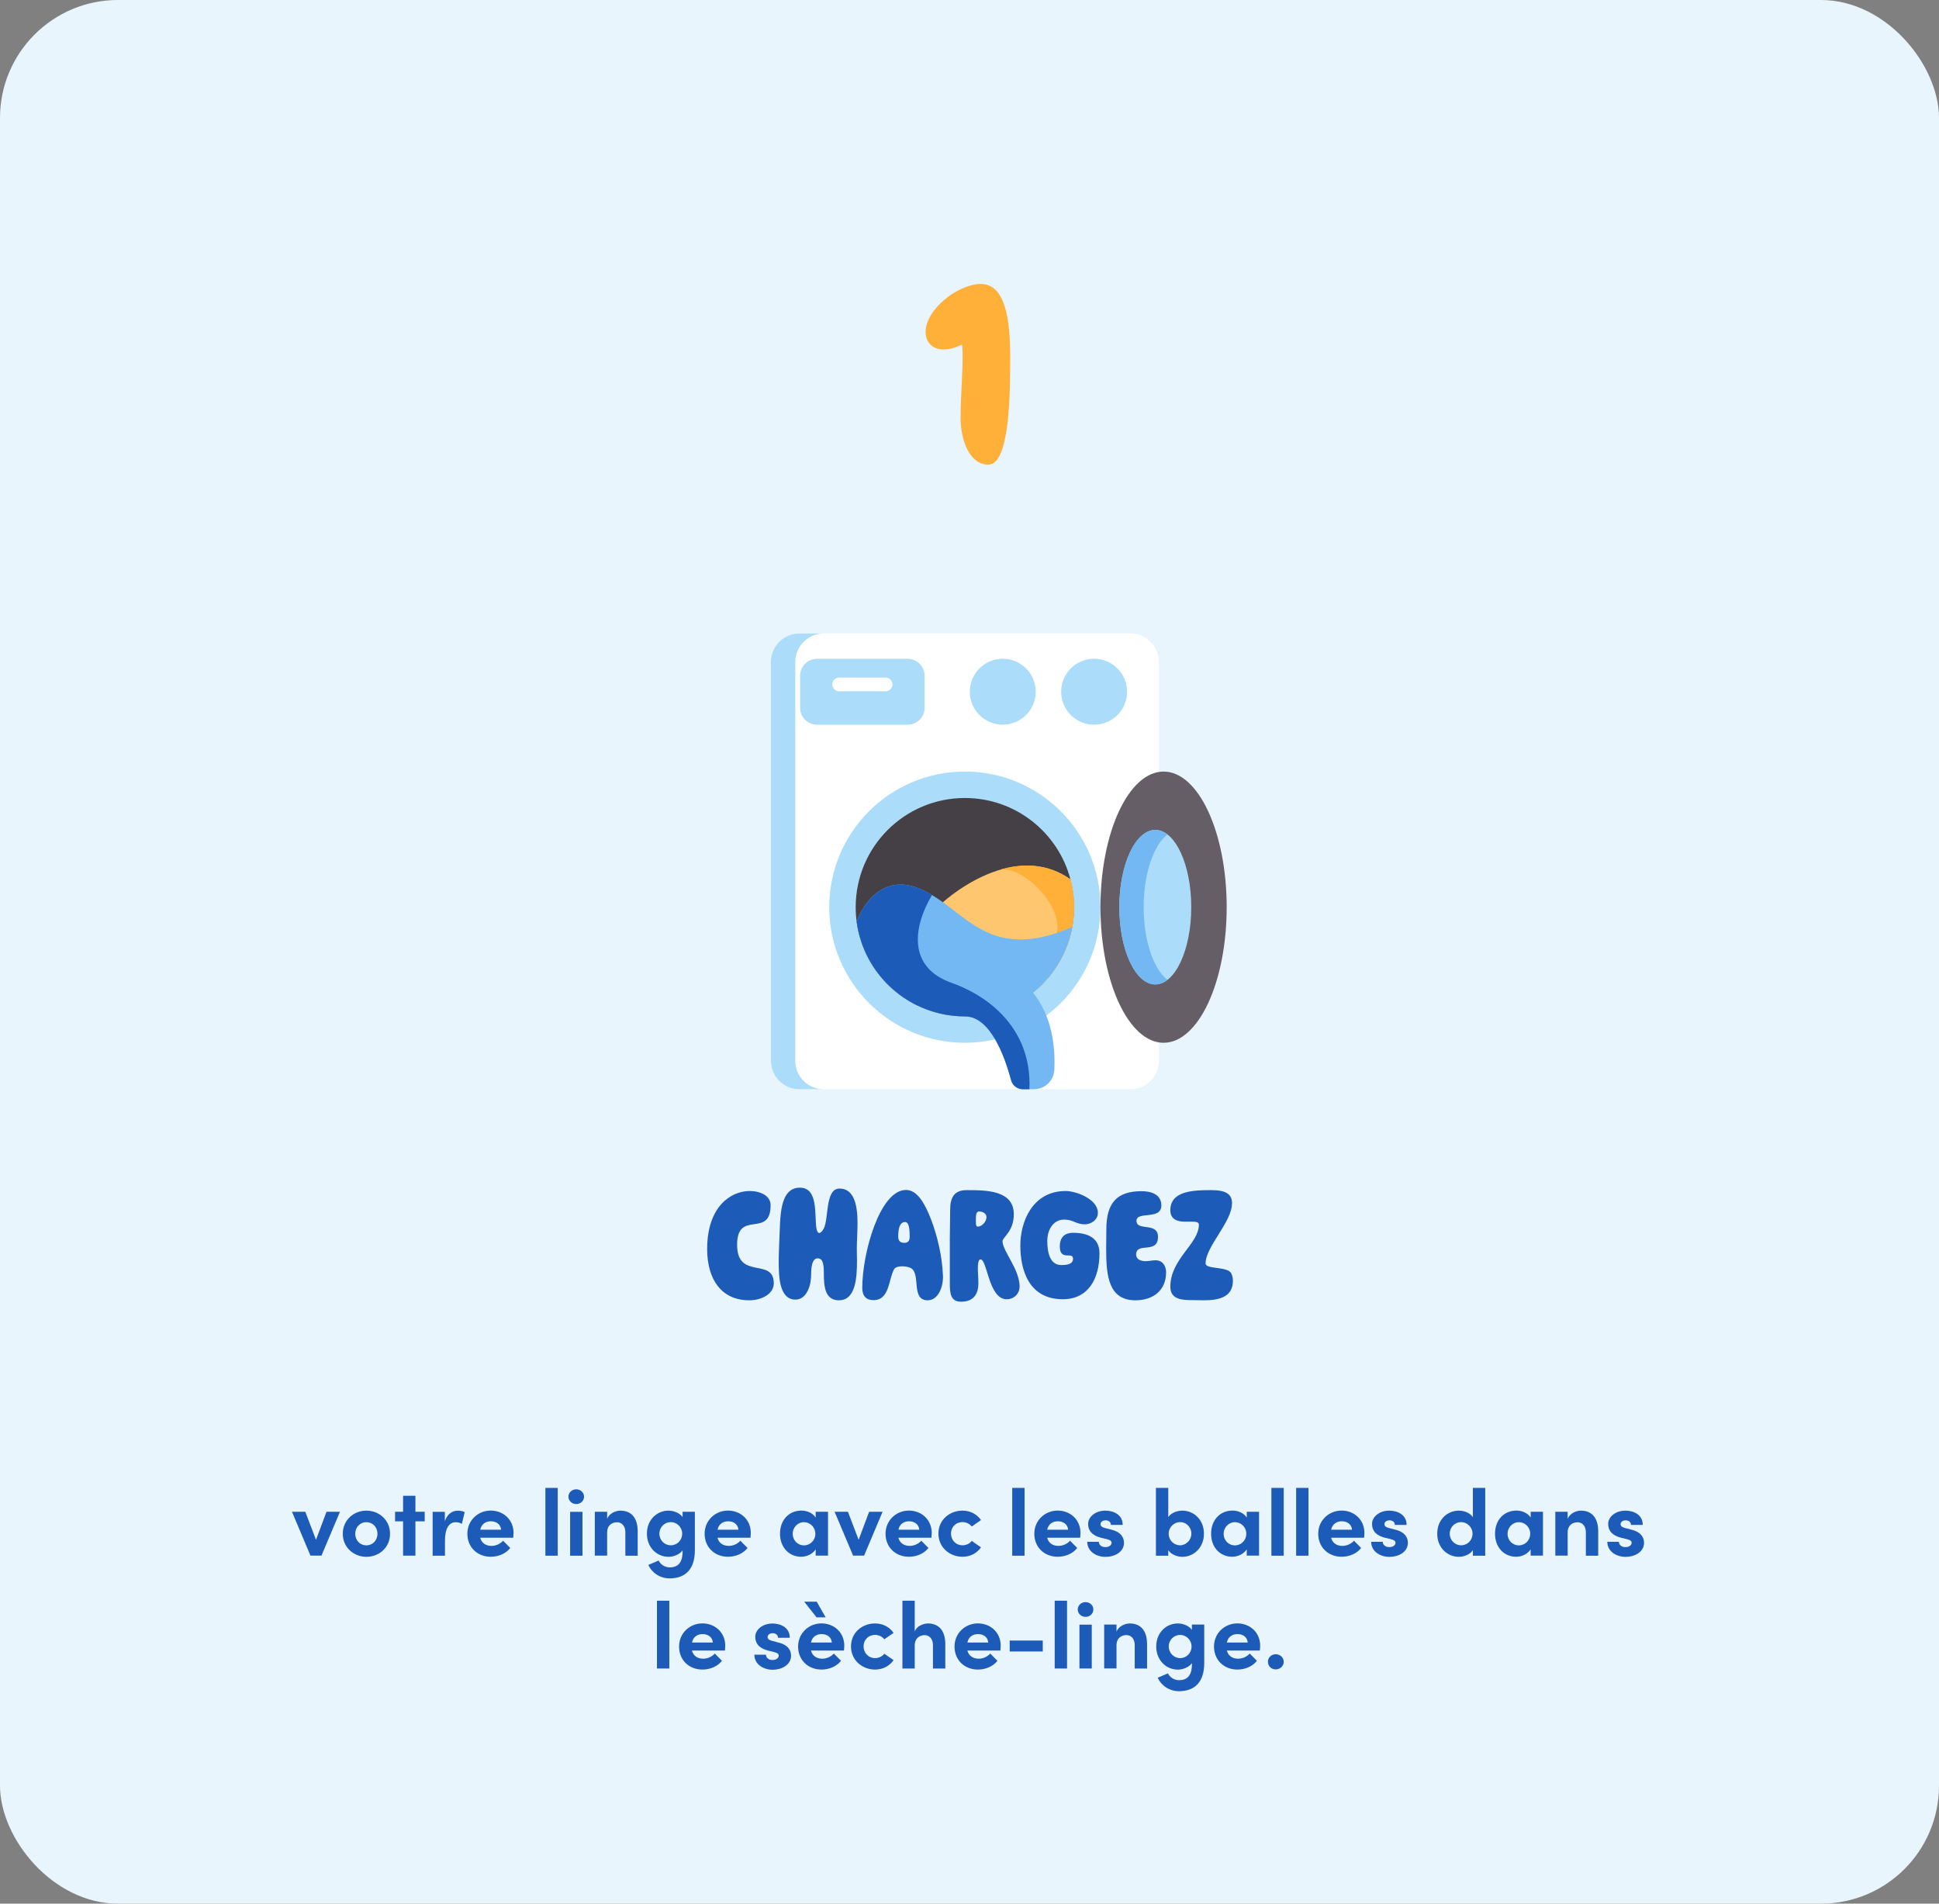 <svg viewBox="0 0 330 324" xmlns="http://www.w3.org/2000/svg" data-name="Calque 2" id="Calque_2">
  <rect x="0" y="0" width="330" height="324" fill="#808080" stroke="none"/>
  <defs>
    <style>
      .cls-1 {
        fill: #454045;
      }

      .cls-2 {
        fill: #1d5bb8;
      }

      .cls-3 {
        fill: #abdcfa;
      }

      .cls-4 {
        fill: #fff;
      }

      .cls-5 {
        fill: #73b8f2;
      }

      .cls-6 {
        fill: #ffc670;
      }

      .cls-7 {
        fill: #ffb038;
      }

      .cls-8 {
        fill: #ffb038;
      }

      .cls-9 {
        fill: #665e66;
      }

      .cls-10 {
        fill: #e9f5fd;
      }

      .cls-11 {
        fill: #1d5bb8;
      }
    </style>
  </defs>
  <g data-name="5" id="_5">
    <rect ry="20.08" rx="20.08" height="324" width="330" class="cls-10" id="Boite"></rect>
    <g>
      <path d="M131.15,205.11c0,5.76-5.7.66-5.7,6.75s6.24,2.07,6.24,6.57c0,1.8-2.07,2.88-4.17,2.88-4.86,0-7.17-3.72-7.17-8.7,0-7.35,4.11-9.9,7.23-9.9,1.89,0,3.57.84,3.57,2.4Z" class="cls-2"></path>
      <path d="M138.05,216.93c0,1.86-.75,4.26-2.67,4.26-2.76,0-2.85-3.9-2.85-6.54,0-1.32.09-2.61.12-3.99.18-3-.15-8.52,3.48-8.52,3.18,0,2.46,4.68,2.82,6.93.09.54.27.78.48.78.24,0,.51-.3.75-.72.9-1.65.21-6.84,2.7-6.84s3.06,2.85,3.06,5.82c0,1.59-.12,3.21-.12,4.44,0,.6.03,1.29.03,2.04,0,2.73-.18,6.72-3.06,6.72-2.34,0-2.58-2.25-2.58-4.5,0-1.41-.06-2.64-1.05-2.64-.93,0-1.11,1.41-1.11,2.76Z" class="cls-2"></path>
      <path d="M146.75,219.21c0-5.97,3-16.68,7.44-16.68,1.89,0,3.18,2.19,4.29,5.07,1.05,2.79,1.89,6.21,2.01,9.69,0,1.95-.9,4.02-2.61,4.02-2.85,0-1.17-4.29-2.76-5.43-.27-.18-.93-.36-1.59-.36-.57,0-1.14.15-1.35.48-.99,1.74-.75,5.28-3.51,5.28-1.38,0-1.92-.84-1.92-2.07ZM154.82,210.51c0-.96-.03-2.52-.78-2.52-.99,0-1.17,1.32-1.17,2.46,0,.75.33,1.08,1.05,1.08.63,0,.9-.36.9-1.02Z" class="cls-2"></path>
      <path d="M171.31,221.13c-3.06,0-3.27-6.78-4.44-6.78-.36,0-.45.75-.45,1.5s.09,1.68.09,2.55c0,1.95-.9,3.15-2.94,3.15-1.8,0-1.92-1.41-1.92-3.21v-7.44c0-1.95.06-3.33.06-5.01,0-2.07.69-3.33,2.79-3.33,3.42,0,8.04.03,8.04,4.11,0,2.94-1.92,3.9-1.92,4.59,0,1.65,2.91,4.77,2.91,7.71,0,1.05-.78,2.16-2.22,2.16ZM166.39,208.77c.78,0,1.5-.9,1.5-1.62,0-.63-.66-.96-1.26-.96-.48,0-.54.6-.54,1.2v.54c0,.51.03.84.3.84Z" class="cls-2"></path>
      <path d="M173.65,211.98c0-4.05,2.07-9.27,7.71-9.27,1.89,0,5.49,1.44,5.49,3.69,0,1.32-1.26,1.98-2.22,1.98-1.5,0-1.98-.81-3.51-.81-1.77,0-2.88,1.59-2.88,3.66,0,1.86.42,4.08,2.37,4.08.87,0,2.01-.09,2.01-1.08,0-1.29-2.25.48-2.25-2.1,0-1.77,1.08-2.31,2.25-2.31,2.55,0,4.5.9,4.5,3.48,0,4.41-1.95,7.83-6.24,7.83-5.85,0-7.23-5.07-7.23-9.15Z" class="cls-2"></path>
      <path d="M198.46,216.54c0,3-2.1,4.77-5.22,4.77-4.53,0-4.98-4.08-4.98-8.64,0-1.14.03-2.31.03-3.45,0-4.59,1.89-6.48,6-6.48,1.53,0,3.36.48,3.36,2.43,0,2.55-4.23.9-4.23,2.61,0,1.83,3.66.15,3.66,2.73,0,3.03-3.72.78-3.72,3.03,0,.81.81,1.11,1.59,1.11.6,0,1.17-.15,1.71-.15,1.23,0,1.8.99,1.8,2.04Z" class="cls-2"></path>
      <path d="M209.83,217.98c0,2.7-2.22,3.33-4.89,3.33-.63,0-1.23-.03-1.92-.03-1.77,0-3.84-.06-3.84-2.28,0-4.74,4.86-7.29,4.86-10.56,0-.48-.63-.51-1.11-.51h-1.29c-1.47,0-2.46-.54-2.46-1.95,0-3.33,3.99-3.42,6.99-3.42,2.43,0,3.51.66,3.51,2.22,0,3.21-4.5,7.38-4.5,10.26,0,1.05,3.81.45,4.38,1.71.18.39.27.81.27,1.23Z" class="cls-2"></path>
    </g>
    <g>
      <path d="M55.57,257.3h2.29l-3.15,7.47h-1.87l-3.15-7.47h2.27l1.82,4.77,1.79-4.77Z" class="cls-2"></path>
      <path d="M58.34,261.05c0-2.37,1.89-3.94,4.02-3.94s4.02,1.57,4.02,3.94-1.89,3.92-4.02,3.92-4.02-1.57-4.02-3.92ZM64.24,261.05c0-1.17-.85-1.98-1.89-1.98s-1.89.82-1.89,1.98.85,1.97,1.89,1.97,1.89-.82,1.89-1.97Z" class="cls-2"></path>
      <path d="M72.28,257.3v1.63h-1.58v5.84h-2.1v-5.84h-1.36v-1.63h1.36v-2.72h2.1v2.72h1.58Z" class="cls-2"></path>
      <path d="M79.09,257.35l-.48,2c-.45-.24-.82-.27-1.07-.27-1.07,0-1.81,1.01-1.81,3.14v2.56h-2.1v-7.47h2.08v1.6c.42-1.25,1.26-1.79,2.19-1.79.4,0,.85.06,1.18.24Z" class="cls-2"></path>
      <path d="M87.35,261.72h-5.62c.22.88.93,1.39,1.92,1.39.77,0,1.5-.35,1.97-.88l1.22,1.23c-.7.94-2,1.5-3.31,1.5-2.3,0-3.99-1.62-3.99-3.92s1.84-3.94,3.97-3.94,3.89,1.52,3.89,3.81c0,.21-.02.46-.05.8ZM85.28,260.36c-.06-.88-.78-1.44-1.73-1.44-.86,0-1.6.43-1.82,1.44h3.55Z" class="cls-2"></path>
      <path d="M92.82,264.78v-11.54h2.1v11.54h-2.1Z" class="cls-2"></path>
      <path d="M96.74,254.73c0-.71.61-1.25,1.33-1.25s1.33.54,1.33,1.25-.59,1.26-1.33,1.26-1.33-.56-1.33-1.26ZM97.03,264.78v-7.47h2.1v7.47h-2.1Z" class="cls-2"></path>
      <path d="M108.53,260.68v4.1h-2.1v-3.99c0-1.17-.7-1.7-1.42-1.7s-1.68.4-1.68,1.76v3.92h-2.1v-7.47h2.1v1.22c.35-.98,1.52-1.41,2.24-1.41,1.95,0,2.98,1.33,2.96,3.57Z" class="cls-2"></path>
      <path d="M116.16,257.3h2.1v6.55c0,3.27-1.65,4.79-4.29,4.79-1.6,0-2.99-.9-3.63-2.29l1.75-.75c.32.69,1.09,1.17,1.89,1.17,1.34,0,2.19-.75,2.19-2.69v-.21c-.54.74-1.57,1.1-2.4,1.1-1.92,0-3.67-1.54-3.67-3.94s1.74-3.92,3.67-3.92c.85,0,1.86.35,2.4,1.09v-.9ZM116.1,261.03c0-1.15-.96-1.97-1.94-1.97-1.06,0-1.94.86-1.94,1.97s.88,1.98,1.94,1.98,1.94-.85,1.94-1.98Z" class="cls-2"></path>
      <path d="M127.73,261.72h-5.62c.22.88.93,1.39,1.92,1.39.77,0,1.5-.35,1.97-.88l1.22,1.23c-.7.94-2,1.5-3.31,1.5-2.3,0-3.99-1.62-3.99-3.92s1.84-3.94,3.97-3.94,3.89,1.52,3.89,3.81c0,.21-.02.46-.05.8ZM125.67,260.36c-.06-.88-.78-1.44-1.73-1.44-.86,0-1.6.43-1.82,1.44h3.55Z" class="cls-2"></path>
      <path d="M138.82,257.3h2.1v7.47h-2.1v-1.07c-.5.77-1.46,1.26-2.47,1.26-2.06,0-3.6-1.6-3.6-3.92s1.5-3.94,3.65-3.94c.96,0,1.92.42,2.42,1.18v-.99ZM138.76,261.05c0-1.14-.91-1.98-1.95-1.98s-1.9.9-1.9,1.98.82,1.97,1.92,1.97,1.94-.9,1.94-1.97Z" class="cls-2"></path>
      <path d="M147.92,257.3h2.29l-3.15,7.47h-1.87l-3.15-7.47h2.27l1.82,4.77,1.79-4.77Z" class="cls-2"></path>
      <path d="M158.52,261.72h-5.62c.22.88.93,1.39,1.92,1.39.77,0,1.5-.35,1.97-.88l1.22,1.23c-.7.94-2,1.5-3.31,1.5-2.3,0-3.99-1.62-3.99-3.92s1.84-3.94,3.97-3.94,3.89,1.52,3.89,3.81c0,.21-.02.46-.05.8ZM156.45,260.36c-.06-.88-.78-1.44-1.73-1.44-.86,0-1.6.43-1.82,1.44h3.55Z" class="cls-2"></path>
      <path d="M159.71,261.02c0-2.37,1.92-3.91,4.1-3.91,1.36,0,2.45.62,3.15,1.6l-1.58,1.1c-.34-.46-.96-.75-1.55-.75-1.18,0-1.98.86-1.98,1.95s.8,2,1.98,2c.59,0,1.22-.29,1.55-.75l1.58,1.1c-.7.98-1.79,1.6-3.15,1.6-2.18,0-4.1-1.58-4.1-3.95Z" class="cls-2"></path>
      <path d="M172.27,264.78v-11.54h2.1v11.54h-2.1Z" class="cls-2"></path>
      <path d="M183.84,261.72h-5.62c.22.88.93,1.39,1.92,1.39.77,0,1.5-.35,1.97-.88l1.22,1.23c-.7.94-2,1.5-3.31,1.5-2.3,0-3.99-1.62-3.99-3.92s1.84-3.94,3.97-3.94,3.89,1.52,3.89,3.81c0,.21-.02.46-.05.8ZM181.78,260.36c-.06-.88-.78-1.44-1.73-1.44-.86,0-1.6.43-1.83,1.44h3.55Z" class="cls-2"></path>
      <path d="M185.04,262.42h1.97c0,.43.37.9,1.1.9.61,0,1.07-.3,1.07-.74,0-.32-.26-.48-.82-.62l-.99-.24c-1.92-.51-2.18-1.58-2.18-2.37,0-1.15,1.2-2.24,2.93-2.24,1.36,0,2.96.66,2.95,2.43h-2c0-.51-.42-.78-.91-.78s-.86.27-.86.66c0,.35.32.53.74.64l1.23.32c1.79.48,2.02,1.6,2.02,2.21,0,1.57-1.6,2.39-3.14,2.39s-3.09-.9-3.11-2.54Z" class="cls-2"></path>
      <path d="M204.9,261.03c0,2.4-1.75,3.94-3.67,3.94-.85,0-1.87-.35-2.4-1.12v.93h-2.1v-11.54h2.1v4.96c.53-.75,1.55-1.09,2.4-1.09,1.92,0,3.67,1.52,3.67,3.92ZM202.76,261.03c0-1.1-.86-1.97-1.92-1.97-.98,0-1.94.82-1.94,1.97s.91,1.98,1.94,1.98,1.92-.9,1.92-1.98Z" class="cls-2"></path>
      <path d="M212.18,257.3h2.1v7.47h-2.1v-1.07c-.5.77-1.46,1.26-2.46,1.26-2.07,0-3.6-1.6-3.6-3.92s1.5-3.94,3.65-3.94c.96,0,1.92.42,2.42,1.18v-.99ZM212.11,261.05c0-1.14-.91-1.98-1.95-1.98s-1.91.9-1.91,1.98.82,1.97,1.92,1.97,1.94-.9,1.94-1.97Z" class="cls-2"></path>
      <path d="M216.38,264.78v-11.54h2.1v11.54h-2.1Z" class="cls-2"></path>
      <path d="M220.59,264.78v-11.54h2.1v11.54h-2.1Z" class="cls-2"></path>
      <path d="M232.16,261.72h-5.62c.22.88.93,1.39,1.92,1.39.77,0,1.5-.35,1.97-.88l1.22,1.23c-.7.94-2,1.5-3.31,1.5-2.3,0-3.99-1.62-3.99-3.92s1.84-3.94,3.97-3.94,3.89,1.52,3.89,3.81c0,.21-.02.46-.05.8ZM230.1,260.36c-.06-.88-.78-1.44-1.73-1.44-.86,0-1.6.43-1.83,1.44h3.55Z" class="cls-2"></path>
      <path d="M233.36,262.42h1.97c0,.43.37.9,1.1.9.61,0,1.07-.3,1.07-.74,0-.32-.26-.48-.82-.62l-.99-.24c-1.92-.51-2.18-1.58-2.18-2.37,0-1.15,1.2-2.24,2.93-2.24,1.36,0,2.96.66,2.95,2.43h-2c0-.51-.42-.78-.91-.78s-.86.27-.86.66c0,.35.32.53.74.64l1.23.32c1.79.48,2.02,1.6,2.02,2.21,0,1.57-1.6,2.39-3.14,2.39s-3.09-.9-3.11-2.54Z" class="cls-2"></path>
      <path d="M250.67,253.24h2.1v11.54h-2.1v-.93c-.53.77-1.57,1.12-2.4,1.12-1.92,0-3.67-1.54-3.67-3.94s1.74-3.92,3.67-3.92c.86,0,1.87.34,2.4,1.1v-4.98ZM250.61,261.03c0-1.15-.96-1.97-1.94-1.97-1.06,0-1.94.86-1.94,1.97s.88,1.98,1.94,1.98,1.94-.85,1.94-1.98Z" class="cls-2"></path>
      <path d="M260.5,257.3h2.1v7.47h-2.1v-1.07c-.5.77-1.46,1.26-2.46,1.26-2.07,0-3.6-1.6-3.6-3.92s1.5-3.94,3.65-3.94c.96,0,1.92.42,2.42,1.18v-.99ZM260.43,261.05c0-1.14-.91-1.98-1.95-1.98s-1.91.9-1.91,1.98.82,1.97,1.92,1.97,1.94-.9,1.94-1.97Z" class="cls-2"></path>
      <path d="M272,260.68v4.1h-2.1v-3.99c0-1.17-.7-1.7-1.42-1.7s-1.68.4-1.68,1.76v3.92h-2.1v-7.47h2.1v1.22c.35-.98,1.52-1.41,2.24-1.41,1.95,0,2.98,1.33,2.96,3.57Z" class="cls-2"></path>
      <path d="M273.55,262.42h1.97c0,.43.37.9,1.1.9.61,0,1.07-.3,1.07-.74,0-.32-.26-.48-.82-.62l-.99-.24c-1.92-.51-2.18-1.58-2.18-2.37,0-1.15,1.2-2.24,2.93-2.24,1.36,0,2.96.66,2.95,2.43h-2c0-.51-.42-.78-.91-.78s-.86.27-.86.66c0,.35.32.53.74.64l1.23.32c1.79.48,2.02,1.6,2.02,2.21,0,1.57-1.6,2.39-3.14,2.39s-3.09-.9-3.11-2.54Z" class="cls-2"></path>
      <path d="M111.81,283.98v-11.54h2.1v11.54h-2.1Z" class="cls-2"></path>
      <path d="M123.38,280.92h-5.62c.22.88.93,1.39,1.92,1.39.77,0,1.5-.35,1.97-.88l1.22,1.23c-.7.94-2,1.5-3.31,1.5-2.3,0-3.99-1.62-3.99-3.92s1.84-3.94,3.97-3.94,3.89,1.52,3.89,3.81c0,.21-.02.46-.05.8ZM121.32,279.56c-.06-.88-.78-1.44-1.73-1.44-.86,0-1.6.43-1.82,1.44h3.55Z" class="cls-2"></path>
      <path d="M128.39,281.63h1.97c0,.43.37.9,1.1.9.61,0,1.07-.3,1.07-.74,0-.32-.26-.48-.82-.62l-.99-.24c-1.92-.51-2.18-1.58-2.18-2.37,0-1.15,1.2-2.24,2.93-2.24,1.36,0,2.96.66,2.94,2.43h-2c0-.51-.42-.78-.91-.78s-.86.27-.86.66c0,.35.32.53.74.64l1.23.32c1.79.48,2.02,1.6,2.02,2.21,0,1.57-1.6,2.39-3.14,2.39s-3.09-.9-3.1-2.54Z" class="cls-2"></path>
      <path d="M143.64,280.92h-5.62c.22.88.93,1.39,1.92,1.39.77,0,1.5-.35,1.97-.88l1.22,1.23c-.7.94-2,1.5-3.31,1.5-2.3,0-3.99-1.62-3.99-3.92s1.84-3.94,3.97-3.94,3.89,1.52,3.89,3.81c0,.21-.02.46-.05.8ZM140.52,275.27h-1.55l-2.1-2.66h2.13l1.52,2.66ZM141.57,279.56c-.06-.88-.78-1.44-1.73-1.44-.86,0-1.6.43-1.82,1.44h3.55Z" class="cls-2"></path>
      <path d="M144.83,280.22c0-2.37,1.92-3.91,4.1-3.91,1.36,0,2.45.62,3.15,1.6l-1.58,1.1c-.34-.46-.96-.75-1.55-.75-1.18,0-1.98.86-1.98,1.95s.8,2,1.98,2c.59,0,1.22-.29,1.55-.75l1.58,1.1c-.7.98-1.79,1.6-3.15,1.6-2.18,0-4.1-1.58-4.1-3.95Z" class="cls-2"></path>
      <path d="M160.88,279.88v4.1h-2.1v-3.97c0-1.17-.7-1.71-1.42-1.71s-1.68.42-1.68,1.76v3.92h-2.1v-11.54h2.1v5.25c.32-.96,1.52-1.38,2.24-1.38,1.95,0,2.98,1.33,2.96,3.57Z" class="cls-2"></path>
      <path d="M170.26,280.92h-5.62c.22.88.93,1.39,1.92,1.39.77,0,1.5-.35,1.97-.88l1.22,1.23c-.7.94-2,1.5-3.31,1.5-2.3,0-3.99-1.62-3.99-3.92s1.84-3.94,3.97-3.94,3.89,1.52,3.89,3.81c0,.21-.02.46-.05.8ZM168.19,279.56c-.06-.88-.78-1.44-1.73-1.44-.86,0-1.6.43-1.82,1.44h3.55Z" class="cls-2"></path>
      <path d="M171.84,281.08v-1.86h5.63v1.86h-5.63Z" class="cls-2"></path>
      <path d="M179.5,283.98v-11.54h2.1v11.54h-2.1Z" class="cls-2"></path>
      <path d="M183.42,273.93c0-.7.61-1.25,1.33-1.25s1.33.54,1.33,1.25-.59,1.26-1.33,1.26-1.33-.56-1.33-1.26ZM183.71,283.98v-7.47h2.1v7.47h-2.1Z" class="cls-2"></path>
      <path d="M195.22,279.88v4.1h-2.1v-3.99c0-1.17-.7-1.7-1.42-1.7s-1.68.4-1.68,1.76v3.92h-2.1v-7.47h2.1v1.22c.35-.98,1.52-1.41,2.24-1.41,1.95,0,2.98,1.33,2.96,3.57Z" class="cls-2"></path>
      <path d="M202.85,276.5h2.1v6.55c0,3.27-1.65,4.79-4.29,4.79-1.6,0-2.99-.9-3.63-2.29l1.74-.75c.32.69,1.09,1.17,1.89,1.17,1.34,0,2.19-.75,2.19-2.69v-.21c-.54.74-1.57,1.1-2.4,1.1-1.92,0-3.67-1.54-3.67-3.94s1.74-3.92,3.67-3.92c.85,0,1.86.35,2.4,1.09v-.9ZM202.79,280.23c0-1.15-.96-1.97-1.94-1.97-1.06,0-1.94.86-1.94,1.97s.88,1.98,1.94,1.98,1.94-.85,1.94-1.98Z" class="cls-2"></path>
      <path d="M214.42,280.92h-5.62c.22.88.93,1.39,1.92,1.39.77,0,1.5-.35,1.97-.88l1.22,1.23c-.7.94-2,1.5-3.31,1.5-2.3,0-3.99-1.62-3.99-3.92s1.84-3.94,3.97-3.94,3.89,1.52,3.89,3.81c0,.21-.02.46-.05.8ZM212.35,279.56c-.06-.88-.78-1.44-1.73-1.44-.86,0-1.6.43-1.83,1.44h3.55Z" class="cls-2"></path>
      <path d="M215.79,282.83c0-.74.61-1.28,1.33-1.28s1.36.54,1.36,1.28-.62,1.3-1.36,1.3-1.33-.54-1.33-1.3Z" class="cls-2"></path>
    </g>
    <path d="M163.73,58.63c-1.2.6-2.25.85-3.15.85-1.9,0-3.05-1.25-3.05-2.95,0-3.95,5.6-8.2,9.4-8.2,4.2,0,5,6.15,5,12.45,0,5.5,0,18.3-3.7,18.3-3.35,0-4.75-4.4-4.75-7.95s.35-7.15.35-10.65c0-.65-.05-1.25-.1-1.85Z" class="cls-7"></path>
    <g>
      <path d="M192.37,107.81h-56.32c-2.68,0-4.85,2.17-4.85,4.85v67.87c0,2.68,2.17,4.85,4.85,4.85h56.32c2.68,0,4.85-2.17,4.85-4.85v-67.87c0-2.68-2.17-4.85-4.85-4.85Z" class="cls-4"></path>
      <path d="M140.2,185.39h-4.15c-2.68,0-4.85-2.17-4.85-4.85v-67.87c0-2.68,2.17-4.85,4.85-4.85h4.15c-2.68,0-4.85,2.17-4.85,4.85v67.87c0,2.68,2.17,4.85,4.85,4.85Z" class="cls-3"></path>
      <circle r="23.08" cy="154.4" cx="164.21" class="cls-3"></circle>
      <path d="M182.79,154.4c0,10.26-8.32,18.58-18.58,18.58-2.93,0-5.69-.68-8.15-1.88-6.18-3.02-10.43-9.36-10.43-16.7,0-10.26,8.32-18.58,18.58-18.58,8.63,0,15.88,5.88,17.97,13.85l.04.15c.38,1.5.57,3.04.57,4.58Z" class="cls-1"></path>
      <path d="M182.79,154.4c0,3.79-1.14,7.32-3.09,10.26-3.33,5.01-9.02,8.32-15.49,8.32-2.93,0-5.69-.68-8.15-1.88l4.43-17.54s3.99-3.7,9.29-5.4h0s.02,0,.02,0c.09-.03.17-.06.26-.08,3.73-1.14,8.08-1.25,12.13,1.6l.04.15c.38,1.5.57,3.04.57,4.58h0Z" class="cls-6"></path>
      <path d="M182.79,154.4c0,3.79-1.14,7.32-3.09,10.26-1.76-1.1-2.43-2.23-1.27-3.33,5.18-4.89-4.09-14.37-8.37-13.27,3.73-1.14,8.08-1.25,12.13,1.6l.04.15c.38,1.5.57,3.04.57,4.58Z" class="cls-8"></path>
      <path d="M182.48,157.78c-.82,4.49-3.26,8.41-6.68,11.15-1.75,1.4-3.73,2.47-5.86,3.16-1.81.59-3.73.9-5.73.9-9.42,0-17.21-7.02-18.42-16.11h0c.05-.16,3.01-8.78,10.68-5.64.75.31,1.46.68,2.14,1.09.64.38,1.26.8,1.87,1.24,5.45,3.93,10.03,9.4,22,4.21Z" class="cls-5"></path>
      <path d="M175.98,185.39h-1.91c-.94,0-1.76-.63-2-1.54-1.12-4.2-3.57-10.86-7.86-10.86l3.59-2.68,5.33-3.97c1.05.79,1.93,1.66,2.67,2.58,3.29,4.11,3.82,9.33,3.64,13.14-.08,1.86-1.6,3.32-3.46,3.32Z" class="cls-5"></path>
      <path d="M175.19,185.39h-1.11c-.94,0-1.76-.63-2-1.54-1.12-4.2-3.57-10.86-7.86-10.86-9.42,0-17.21-7.02-18.42-16.11h0c.05-.16,3.01-8.78,10.68-5.64.75.31,1.46.68,2.14,1.09-3.23,5.44-4.17,12.29,3.31,14.94,2,.71,4.03,1.72,5.88,3.05.75.54,1.47,1.13,2.14,1.77,3.24,3.1,5.5,7.47,5.25,13.31h0Z" class="cls-11"></path>
      <ellipse ry="23.08" rx="10.74" cy="154.4" cx="198.03" class="cls-9"></ellipse>
      <ellipse ry="13.15" rx="6.12" cy="154.4" cx="196.62" class="cls-3"></ellipse>
      <path d="M198.69,166.78c-.65.5-1.34.77-2.07.77-3.38,0-6.12-5.89-6.12-13.15s2.74-13.15,6.12-13.15c.73,0,1.42.27,2.07.77-2.36,1.82-4.05,6.68-4.05,12.38s1.69,10.56,4.05,12.38Z" class="cls-5"></path>
      <path d="M154.48,112.13h-15.43c-1.59,0-2.88,1.29-2.88,2.88v5.46c0,1.59,1.29,2.88,2.88,2.88h15.43c1.59,0,2.88-1.29,2.88-2.88v-5.46c0-1.59-1.29-2.88-2.88-2.88h0Z" class="cls-3"></path>
      <circle r="5.61" cy="117.73" cx="170.66" class="cls-3"></circle>
      <circle r="5.61" cy="117.73" cx="186.21" class="cls-3"></circle>
      <path d="M150.71,117.66h-7.89c-.65,0-1.17-.52-1.17-1.17s.52-1.17,1.17-1.17h7.89c.65,0,1.17.52,1.17,1.17s-.52,1.17-1.17,1.17h0Z" class="cls-4"></path>
    </g>
  </g>
</svg>